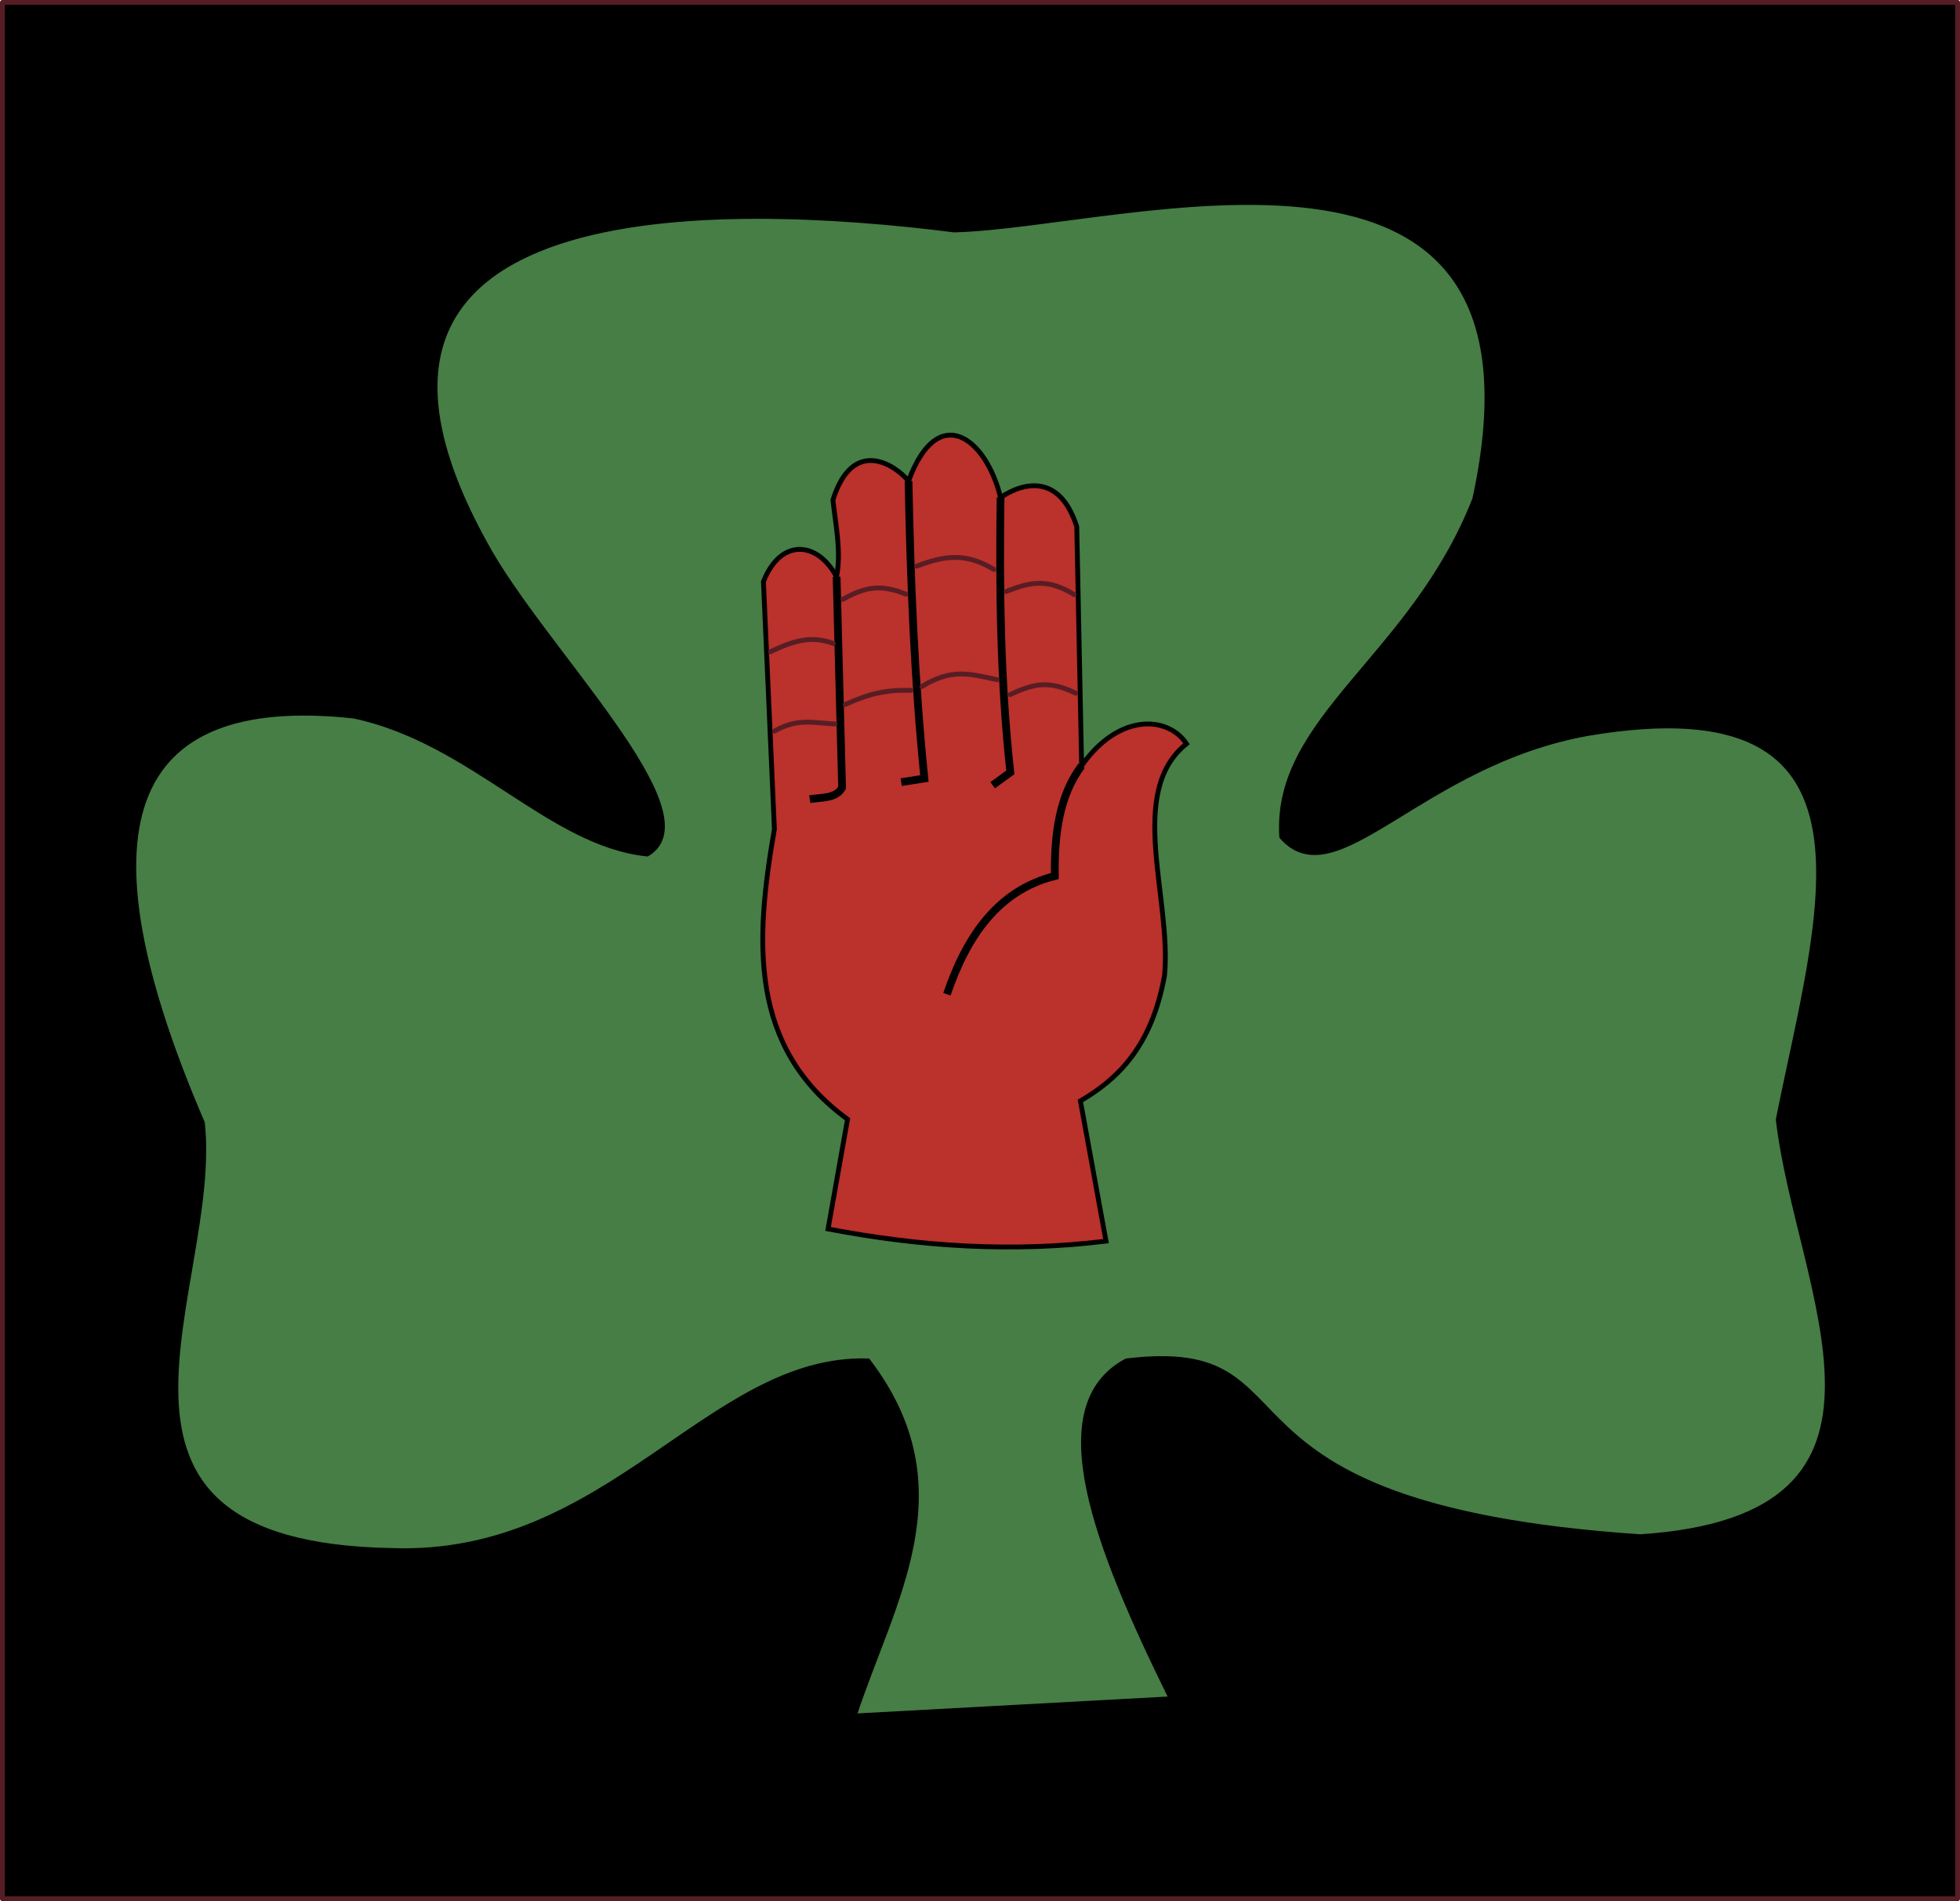<?xml version="1.0" encoding="UTF-8" standalone="no"?>
<!-- Created with Inkscape (http://www.inkscape.org/) -->

<svg
   xmlns:dc="http://purl.org/dc/elements/1.1/"
   xmlns:cc="http://creativecommons.org/ns#"
   xmlns:rdf="http://www.w3.org/1999/02/22-rdf-syntax-ns#"
   xmlns:svg="http://www.w3.org/2000/svg"
   xmlns="http://www.w3.org/2000/svg"
   xmlns:sodipodi="http://sodipodi.sourceforge.net/DTD/sodipodi-0.dtd"
   xmlns:inkscape="http://www.inkscape.org/namespaces/inkscape"
   width="107.421mm"
   height="104.208mm"
   viewBox="0 0 107.421 104.208"
   version="1.1"
   id="svg8"
   inkscape:version="0.92.2 (5c3e80d, 2017-08-06)"
   sodipodi:docname="107th (Ulster) Brigade (Volunteers) (T.A.).svg">
  <defs
     id="defs2" />
  <sodipodi:namedview
     id="base"
     pagecolor="#ffffff"
     bordercolor="#666666"
     borderopacity="1.0"
     inkscape:pageopacity="0.0"
     inkscape:pageshadow="2"
     inkscape:zoom="1.4"
     inkscape:cx="225.01131"
     inkscape:cy="181.36671"
     inkscape:document-units="mm"
     inkscape:current-layer="layer1"
     showgrid="false"
     inkscape:snap-global="false"
     inkscape:window-width="1600"
     inkscape:window-height="837"
     inkscape:window-x="-8"
     inkscape:window-y="-8"
     inkscape:window-maximized="1"
     fit-margin-top="0"
     fit-margin-left="0"
     fit-margin-right="0"
     fit-margin-bottom="0" />
  <g
     inkscape:label="Layer 1"
     inkscape:groupmode="layer"
     id="layer1"
     transform="translate(-47.493,-91.06)">
    <g
       id="g934">
      <rect
         y="91.192"
         x="47.625"
         height="103.943"
         width="107.156"
         id="rect904"
         style="opacity:1;fill:#000000;fill-opacity:1;fill-rule:evenodd;stroke:#571d24;stroke-width:0.265;stroke-linecap:round;stroke-linejoin:round;stroke-miterlimit:4;stroke-dasharray:none;stroke-dashoffset:0;stroke-opacity:1" />
      <path
         sodipodi:nodetypes="cccccccccccccccc"
         inkscape:connector-curvature="0"
         id="path826"
         d="m 94.305,185.119 17.387,-0.945 c -4.166,-8.449 -7.09,-16.055 -2.457,-18.521 10.938,-1.311 2.932,7.938 28.159,9.638 16.185,-1.053 8.622,-13.523 7.56,-22.868 2.237,-11.23 6.616,-24.028 -10.394,-21.167 -9.215,1.623 -13.842,9.038 -16.82,5.67 -0.416,-6.532 7.187,-9.808 10.583,-18.521 4.963,-22.874 -19.116,-14.978 -28.537,-14.741 -12.655,-1.601 -36.54,-2.385 -25.702,17.198 3.105,5.745 12.55,14.811 8.882,17.009 -5.355,-0.558 -9.575,-6.174 -16.064,-7.56 -12.673,-1.387 -15.242,6.226 -8.315,22.301 0.977,9.033 -8.305,23.102 10.394,23.435 11.936,0.418 17.4,-10.646 26.08,-10.394 5.345,6.997 1.313,13.142 -0.756,19.466 z"
         style="fill:#467e46;fill-opacity:1;fill-rule:evenodd;stroke:#000000;stroke-width:0.265px;stroke-linecap:butt;stroke-linejoin:miter;stroke-opacity:1" />
      <g
         id="g902">
        <path
           style="fill:#bb312b;fill-opacity:1;fill-rule:evenodd;stroke:#000000;stroke-width:0.265px;stroke-linecap:butt;stroke-linejoin:miter;stroke-opacity:1"
           d="m 92.876,158.421 c 5.078,0.976 10.156,1.294 15.234,0.668 l -1.403,-7.684 c 2.059,-1.204 3.915,-2.994 4.61,-6.882 0.401,-4.232 -2.104,-10.049 1.203,-12.695 -1.003,-1.526 -3.706,-1.709 -5.746,1.203 l -0.267,-13.096 c -0.927,-2.953 -2.964,-2.432 -4.176,-1.604 -0.794,-3.267 -3.439,-5.289 -5.045,-0.902 -0.703,-0.872 -3.049,-2.459 -4.143,1.036 0.149,1.403 0.465,2.806 0.2,4.21 -1.049,-1.965 -3.072,-2.13 -4.009,0.267 l 0.601,13.564 c -1.055,6.077 -1.43,11.932 4.009,15.903 z"
           id="path828"
           inkscape:connector-curvature="0"
           sodipodi:nodetypes="ccccccccccccccc" />
        <g
           id="g884">
          <g
             id="g868">
            <path
               style="fill:none;fill-rule:evenodd;stroke:#000000;stroke-width:0.424;stroke-linecap:butt;stroke-linejoin:miter;stroke-miterlimit:4;stroke-dasharray:none;stroke-opacity:1"
               d="m 106.774,133.03 c -1.209,1.605 -1.502,3.733 -1.47,6.047 -3.062,0.772 -4.806,3.221 -5.913,6.481"
               id="path830"
               inkscape:connector-curvature="0"
               sodipodi:nodetypes="ccc" />
            <path
               style="fill:none;fill-rule:evenodd;stroke:#000000;stroke-width:0.424;stroke-linecap:butt;stroke-linejoin:miter;stroke-miterlimit:4;stroke-dasharray:none;stroke-opacity:1"
               d="m 102.331,118.33 c -0.068,5.022 -0.015,10.045 0.535,15.067 l -0.969,0.702"
               id="path832"
               inkscape:connector-curvature="0"
               sodipodi:nodetypes="ccc" />
            <path
               style="fill:none;fill-rule:evenodd;stroke:#000000;stroke-width:0.424;stroke-linecap:butt;stroke-linejoin:miter;stroke-miterlimit:4;stroke-dasharray:none;stroke-opacity:1"
               d="m 97.286,117.428 c 0.106,5.434 0.32,10.869 0.869,16.303 l -1.27,0.2"
               id="path834"
               inkscape:connector-curvature="0"
               sodipodi:nodetypes="ccc" />
            <path
               style="fill:none;fill-rule:evenodd;stroke:#000000;stroke-width:0.424;stroke-linecap:butt;stroke-linejoin:miter;stroke-miterlimit:4;stroke-dasharray:none;stroke-opacity:1"
               d="m 93.344,122.673 c 0.1,3.972 0.2,7.706 0.301,11.559 -0.326,0.608 -1.114,0.523 -1.771,0.635"
               id="path836"
               inkscape:connector-curvature="0"
               sodipodi:nodetypes="ccc" />
          </g>
          <g
             style="stroke:#571d24;stroke-width:0.265;stroke-linecap:round;stroke-miterlimit:4;stroke-dasharray:none;stroke-opacity:1"
             id="g862">
            <path
               style="fill:none;fill-rule:evenodd;stroke:#571d24;stroke-width:0.265;stroke-linecap:round;stroke-linejoin:miter;stroke-miterlimit:4;stroke-dasharray:none;stroke-opacity:1"
               d="m 93.684,123.913 c 1.221,-0.684 2.061,-0.848 3.46,-0.287"
               id="path838"
               inkscape:connector-curvature="0"
               sodipodi:nodetypes="cc" />
            <path
               style="fill:none;fill-rule:evenodd;stroke:#571d24;stroke-width:0.265;stroke-linecap:round;stroke-linejoin:miter;stroke-miterlimit:4;stroke-dasharray:none;stroke-opacity:1"
               d="m 93.814,129.673 c 1.327,-0.589 2.197,-0.808 3.613,-0.774"
               id="path840"
               inkscape:connector-curvature="0"
               sodipodi:nodetypes="cc" />
            <path
               style="fill:none;fill-rule:evenodd;stroke:#571d24;stroke-width:0.265;stroke-linecap:round;stroke-linejoin:miter;stroke-miterlimit:4;stroke-dasharray:none;stroke-opacity:1"
               d="m 93.261,130.743 c -1.258,-0.067 -2.068,-0.324 -3.326,0.391"
               id="path842"
               inkscape:connector-curvature="0"
               sodipodi:nodetypes="cc" />
            <path
               style="fill:none;fill-rule:evenodd;stroke:#571d24;stroke-width:0.265;stroke-linecap:round;stroke-linejoin:miter;stroke-miterlimit:4;stroke-dasharray:none;stroke-opacity:1"
               d="m 93.159,126.327 c -1.148,-0.426 -2.108,-0.187 -3.435,0.454"
               id="path844"
               inkscape:connector-curvature="0"
               sodipodi:nodetypes="cc" />
            <path
               style="fill:none;fill-rule:evenodd;stroke:#571d24;stroke-width:0.265;stroke-linecap:round;stroke-linejoin:miter;stroke-miterlimit:4;stroke-dasharray:none;stroke-opacity:1"
               d="m 97.735,122.092 c 1.599,-0.611 2.718,-0.723 4.228,0.177"
               id="path846"
               inkscape:connector-curvature="0"
               sodipodi:nodetypes="cc" />
            <path
               style="fill:none;fill-rule:evenodd;stroke:#571d24;stroke-width:0.265;stroke-linecap:round;stroke-linejoin:miter;stroke-miterlimit:4;stroke-dasharray:none;stroke-opacity:1"
               d="m 102.638,123.483 c 1.403,-0.568 2.322,-0.689 3.725,0.165"
               id="path848"
               inkscape:connector-curvature="0"
               sodipodi:nodetypes="cc" />
            <path
               style="fill:none;fill-rule:evenodd;stroke:#571d24;stroke-width:0.265;stroke-linecap:round;stroke-linejoin:miter;stroke-miterlimit:4;stroke-dasharray:none;stroke-opacity:1"
               d="m 102.852,129.131 c 1.323,-0.605 2.098,-0.795 3.597,-0.078"
               id="path850"
               inkscape:connector-curvature="0"
               sodipodi:nodetypes="cc" />
            <path
               style="fill:none;fill-rule:evenodd;stroke:#571d24;stroke-width:0.265;stroke-linecap:round;stroke-linejoin:miter;stroke-miterlimit:4;stroke-dasharray:none;stroke-opacity:1"
               d="m 98.018,128.687 c 1.667,-1.016 2.629,-0.687 4.124,-0.371"
               id="path852"
               inkscape:connector-curvature="0"
               sodipodi:nodetypes="cc" />
          </g>
        </g>
      </g>
    </g>
  </g>
</svg>
